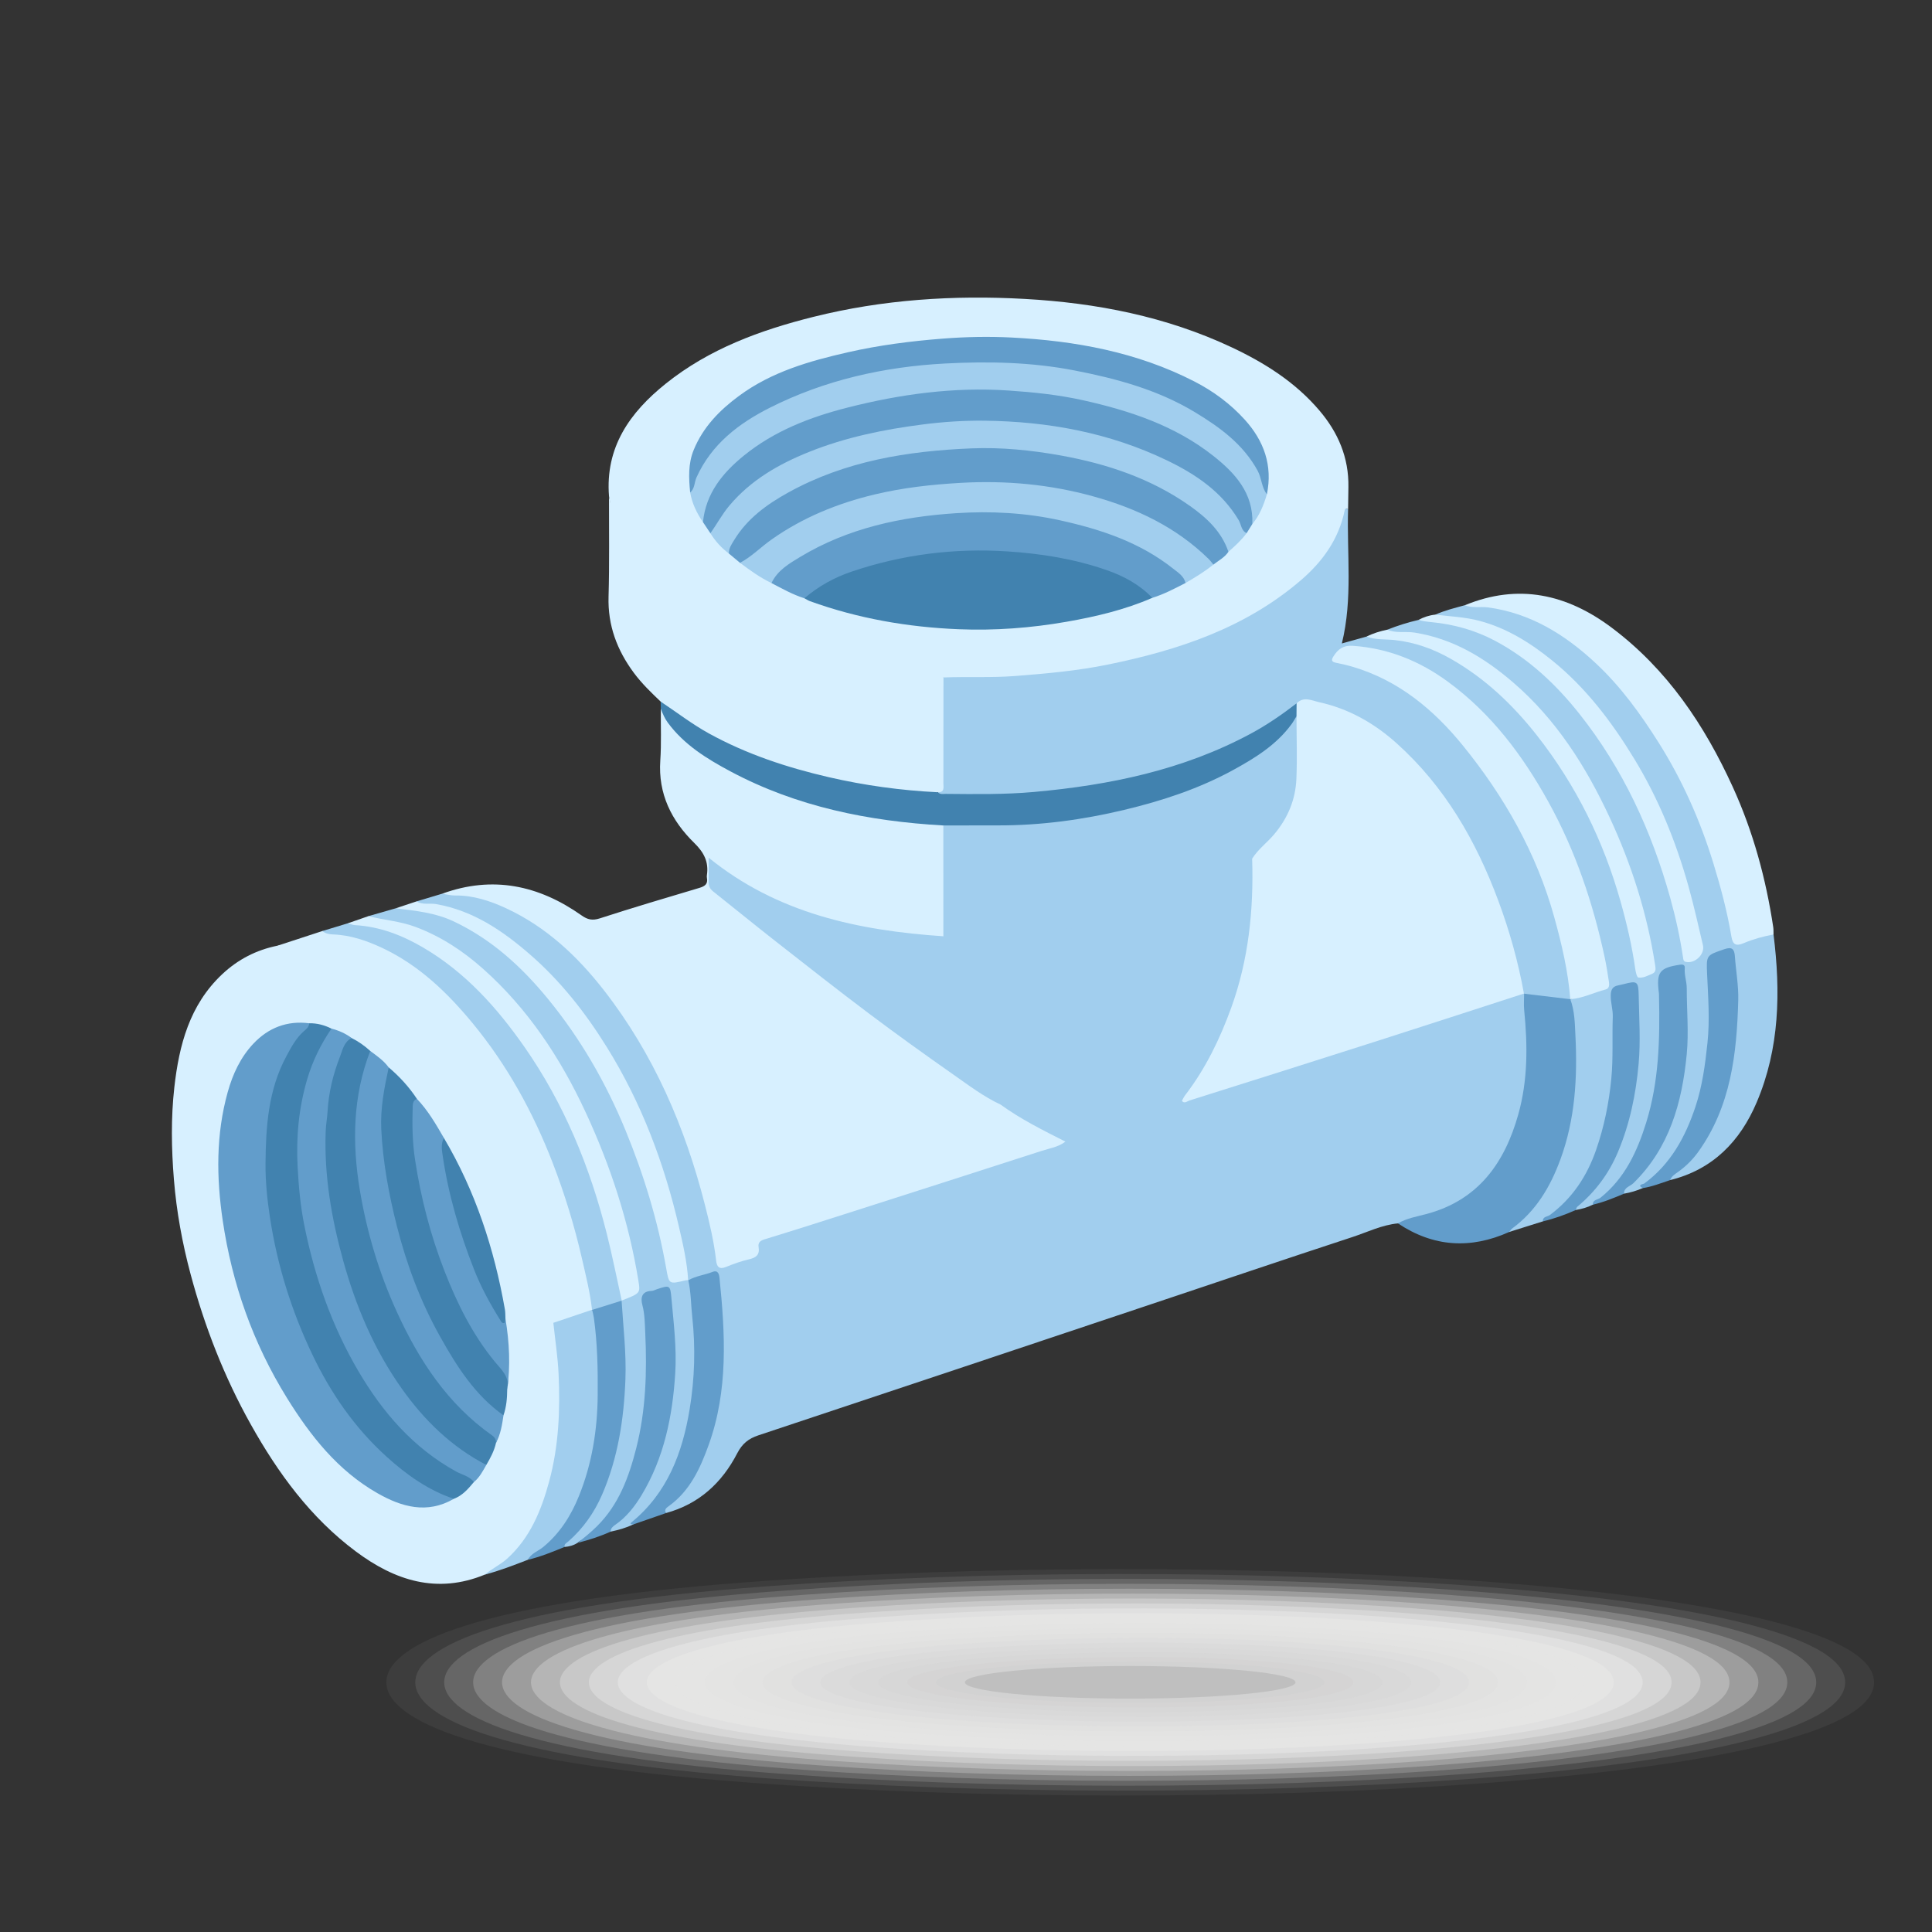 <?xml version="1.0" encoding="UTF-8"?>
<svg xmlns="http://www.w3.org/2000/svg" width="200" height="200" viewBox="0 0 200 200">
  <rect x="0" y="0" width="200" height="200" fill="#333333" stroke="none"/>
  <defs>
    <style>
      .cls-1 {
        fill: #dbdbdb;
        opacity: .762;
      }

      .cls-1, .cls-2, .cls-3, .cls-4, .cls-5, .cls-6, .cls-7, .cls-8, .cls-9, .cls-10, .cls-11, .cls-12, .cls-13, .cls-14, .cls-15, .cls-16, .cls-17, .cls-18, .cls-19, .cls-20, .cls-21, .cls-22, .cls-23, .cls-24, .cls-25, .cls-26 {
        stroke-width: 0px;
      }

      .cls-2 {
        fill: #e9e9e8;
        opacity: .476;
      }

      .cls-3 {
        fill: #d5d4d4;
        opacity: .905;
      }

      .cls-4 {
        fill: #f4f4f4;
        opacity: .238;
      }

      .cls-5 {
        fill: #efefef;
        opacity: .333;
      }

      .cls-6 {
        fill: #e4e4e4;
        opacity: .571;
      }

      .cls-7 {
        fill: #d9d9d9;
        opacity: .81;
      }

      .cls-27 {
        isolation: isolate;
      }

      .cls-8 {
        fill: #f8f8f8;
        opacity: .143;
      }

      .cls-9 {
        fill: #f6f6f6;
        opacity: .19;
      }

      .cls-10 {
        fill: #ddd;
        opacity: .714;
      }

      .cls-11 {
        fill: #4182af;
      }

      .cls-12 {
        fill: #e2e2e2;
        opacity: .619;
      }

      .cls-13 {
        fill: #a1ceee;
      }

      .cls-14 {
        fill: #e6e6e6;
        opacity: .524;
      }

      .cls-15 {
        fill: #bfbfbf;
      }

      .cls-16 {
        fill: #e0e0df;
        opacity: .667;
      }

      .cls-17 {
        fill: #ebebeb;
        opacity: .429;
      }

      .cls-18 {
        fill: #d2d2d2;
        opacity: .952;
      }

      .cls-19 {
        fill: #d7d7d6;
        opacity: .857;
      }

      .cls-20 {
        fill: #fbfbfa;
        opacity: .095;
      }

      .cls-21 {
        fill: #629dcb;
      }

      .cls-22 {
        fill: #d7f0ff;
      }

      .cls-23 {
        fill: #ededed;
        opacity: .381;
      }

      .cls-28 {
        mix-blend-mode: multiply;
      }

      .cls-24 {
        fill: #fff;
        opacity: 0;
      }

      .cls-25 {
        fill: #f2f2f1;
        opacity: .286;
      }

      .cls-26 {
        fill: #fdfdfd;
        opacity: .048;
      }
    </style>
  </defs>
  <g class="cls-27">
    <g id="_Слой_1" data-name="Слой 1">
      <g class="cls-28">
        <path class="cls-24" d="m197,174.152c0,11.084-73.149,14.495-121.689,10.796-28.802-2.195-38.311-6.718-38.311-10.796,0-4.078,9.509-8.601,38.311-10.796,48.539-3.699,121.689-.288,121.689,10.796Z"/>
        <path class="cls-26" d="m194.005,174.152c0,10.601-70.031,13.885-116.709,10.362-27.881-2.09-37.302-6.434-37.302-10.362,0-3.928,9.421-8.272,37.302-10.362,46.678-3.523,116.709-.238,116.709,10.362Z"/>
        <path class="cls-20" d="m191.011,174.152c0,10.117-66.912,13.275-111.729,9.928-26.959-1.986-36.292-6.15-36.292-9.928,0-3.778,9.333-7.943,36.292-9.928,44.817-3.347,111.729-.189,111.729,9.928Z"/>
        <path class="cls-8" d="m188.016,174.152c0,9.634-63.794,12.666-106.749,9.495-26.038-1.881-35.283-5.866-35.283-9.495,0-3.629,9.245-7.613,35.283-9.495,42.955-3.171,106.749-.139,106.749,9.495Z"/>
        <path class="cls-9" d="m185.021,174.152c0,9.15-60.675,12.056-101.769,9.061-25.116-1.777-34.273-5.582-34.273-9.061,0-3.479,9.157-7.284,34.273-9.061,41.094-2.994,101.769-.089,101.769,9.061Z"/>
        <path class="cls-4" d="m182.027,174.152c0,8.667-57.557,11.446-96.79,8.627-24.195-1.672-33.264-5.298-33.264-8.627,0-3.329,9.069-6.955,33.264-8.627,39.233-2.818,96.79-.04,96.79,8.627Z"/>
        <path class="cls-25" d="m179.032,174.152c0,8.184-54.438,10.836-91.81,8.194-23.273-1.568-32.254-5.014-32.254-8.194,0-3.179,8.981-6.626,32.254-8.194,37.371-2.642,91.81.01,91.81,8.194Z"/>
        <path class="cls-5" d="m176.037,174.152c0,7.7-51.32,10.226-86.83,7.76-22.352-1.463-31.245-4.73-31.245-7.76,0-3.029,8.893-6.297,31.245-7.76,35.51-2.466,86.83.06,86.83,7.76Z"/>
        <path class="cls-23" d="m173.043,174.152c0,7.217-48.196,9.538-81.85,7.326-21.427-1.408-30.236-4.446-30.236-7.326,0-2.88,8.805-5.967,30.236-7.326,33.649-2.29,81.85.11,81.85,7.326Z"/>
        <path class="cls-17" d="m170.048,174.152c0,6.733-45.077,8.922-76.87,6.892-20.505-1.309-29.226-4.163-29.226-6.892,0-2.73,8.717-5.638,29.226-6.892,31.787-2.114,76.87.159,76.87,6.892Z"/>
        <path class="cls-2" d="m167.053,174.152c0,6.25-41.959,8.306-71.89,6.459-19.584-1.209-28.217-3.879-28.217-6.459,0-2.58,8.629-5.309,28.217-6.459,29.926-1.938,71.89.209,71.89,6.459Z"/>
        <path class="cls-14" d="m164.059,174.152c0,5.766-38.84,7.692-66.911,6.025-18.662-1.108-27.207-3.595-27.207-6.025,0-2.43,8.541-4.98,27.207-6.025,28.065-1.761,66.911.259,66.911,6.025Z"/>
        <path class="cls-6" d="m161.064,174.152c0,5.283-35.722,7.079-61.931,5.591-17.741-1.007-26.198-3.311-26.198-5.591,0-2.28,8.453-4.651,26.198-5.591,26.203-1.585,61.931.308,61.931,5.591Z"/>
        <path class="cls-12" d="m158.069,174.152c0,4.8-32.604,6.467-56.951,5.158-16.819-.905-25.188-3.027-25.188-5.158,0-2.131,8.365-4.321,25.188-5.158,24.342-1.409,56.951.358,56.951,5.158Z"/>
        <path class="cls-16" d="m155.075,174.152c0,4.316-29.485,5.858-51.971,4.724-15.898-.802-24.179-2.743-24.179-4.724,0-1.981,8.277-3.992,24.179-4.724,22.48-1.233,51.971.408,51.971,4.724Z"/>
        <path class="cls-10" d="m152.08,174.152c0,3.833-26.367,5.25-46.991,4.29-14.977-.697-23.169-2.459-23.169-4.29,0-1.831,8.19-3.663,23.169-4.29,20.619-1.057,46.991.458,46.991,4.29Z"/>
        <path class="cls-1" d="m149.085,174.152c0,3.349-23.25,4.646-42.011,3.856-14.055-.591-22.16-2.175-22.16-3.856,0-1.681,8.102-3.334,22.16-3.856,18.758-.881,42.011.507,42.011,3.856Z"/>
        <path class="cls-7" d="m146.091,174.152c0,2.866-20.132,4.044-37.032,3.423-13.134-.483-21.15-1.891-21.15-3.423,0-1.531,8.014-3.005,21.15-3.423,16.896-.705,37.032.557,37.032,3.423Z"/>
        <path class="cls-19" d="m143.096,174.152c0,2.382-17.014,3.446-32.052,2.989-12.214-.371-20.141-1.607-20.141-2.989,0-1.382,7.926-2.676,20.141-2.989,15.035-.528,32.052.607,32.052,2.989Z"/>
        <path class="cls-3" d="m140.101,174.152c0,1.899-13.897,2.853-27.072,2.555-11.293-.256-19.131-1.324-19.131-2.555,0-1.232,7.838-2.346,19.131-2.555,13.174-.352,27.072.656,27.072,2.555Z"/>
        <path class="cls-18" d="m137.107,174.152c0,1.416-10.779,2.267-22.092,2.122-10.372-.133-18.122-1.04-18.122-2.122,0-1.082,7.75-2.017,18.122-2.122,11.312-.176,22.092.706,22.092,2.122Z"/>
        <ellipse class="cls-15" cx="117" cy="174.152" rx="17.112" ry="1.688"/>
      </g>
      <g>
        <path class="cls-13" d="m144.717,126.644c-1.668.159-3.166.906-4.726,1.418-6.953,2.282-13.884,4.629-20.824,6.95-13.547,4.53-27.091,9.067-40.647,13.568-1.036.344-1.687.867-2.201,1.862-1.583,3.064-3.966,5.261-7.377,6.189-.483-.402-.094-.697.168-.916,2.821-2.361,3.99-5.593,4.793-9.02,1.084-4.628.842-9.289.337-13.957-.068-.624-.329-.851-.949-.642-.603.202-1.208.404-1.837.514-.106.004-.198-.031-.275-.103-.313-.612-.295-1.294-.416-1.949-1.029-5.569-2.603-10.965-4.99-16.121-1.872-4.044-4.141-7.827-6.993-11.252-2.715-3.26-5.791-6.1-9.618-8.023-1.636-.822-3.368-1.346-5.215-1.446-.308-.017-.738.107-.824-.406.884-.265,1.768-.531,2.651-.796,3.263-.343,6.146.75,8.847,2.419,3.943,2.436,7.025,5.761,9.645,9.544,5.304,7.659,8.394,16.197,10.039,25.307.232,1.284.224,1.286,1.452.879.424-.14.839-.311,1.272-.417.733-.18,1.311-.438,1.302-1.36-.005-.521.442-.716.894-.861,4.672-1.503,9.352-2.982,14.018-4.506,5.665-1.85,11.362-3.601,17.022-5.464.444-.078.8.17,1.163.346,3.711,1.798,5.873.76,8.386-2.044.634-.707,1.152-1.516,1.872-2.15.192-.169.394-.321.653-.373,2.561-.543,4.993-1.514,7.478-2.302,8.95-2.837,17.902-5.666,26.824-8.592.33-.108.656-.257,1.021-.19.104.034.182.099.236.195.646,5.495.732,10.948-1.822,16.057-1.459,2.919-3.552,5.276-6.782,6.36-1.503.505-2.969,1.144-4.575,1.28Z"/>
        <path class="cls-13" d="m164.884,124.71c-.554.284-1.146.445-1.757.548-.246-.448.139-.648.379-.856,2.859-2.478,4.174-5.785,5.085-9.326.697-2.706.802-5.48.92-8.241.054-1.255-.131-2.537-.164-3.81-.01-.402.099-.967-.54-1.058-.692-.098-1.655.477-1.749,1.019-.055.315-.026.635.001.953.384,4.473.234,8.908-.98,13.262-.815,2.923-2.001,5.636-4.279,7.765-.635.593-1.376.997-2.081,1.469-1.16.365-2.321.73-3.481,1.095-.07-.341.155-.54.376-.718,2.925-2.35,4.423-5.546,5.335-9.071.969-3.744,1.112-7.547.78-11.389-.082-.946-.349-1.883-.222-2.846.865-.656,1.947-.738,2.93-1.073.682-.233.886-.553.767-1.262-1.547-9.22-4.871-17.681-10.791-24.997-2.797-3.456-6.113-6.313-10.32-7.983-1.586-.63-3.246-.916-4.934-1.059-.502-.043-1.036-.088-1.425.36-.165.19-.387.378-.348.653.047.329.369.309.604.361,2.792.615,5.279,1.878,7.528,3.608,2.539,1.953,4.773,4.217,6.629,6.833,2.478,3.492,4.681,7.149,6.326,11.111,1.659,3.996,2.653,8.178,3.273,12.452.057.393.037.768-.32,1.039-1.596.076-3.174.029-4.654-.684l-.016-.015c-.317-.312-.365-.728-.451-1.133-1.234-5.768-3.148-11.291-6.194-16.36-2.412-4.014-5.317-7.625-9.317-10.205-1.866-1.204-3.887-2.025-6.098-2.367-.545-.084-1.005-.025-1.436.307-4.16,3.312-8.927,5.39-13.996,6.827-4.861,1.378-9.817,2.132-14.871,2.391-2.422.124-4.838.107-7.256.127-.391.003-1.025.217-1.046-.568.286-.492.271-1.036.272-1.577.001-2.861-.002-5.721.002-8.582.001-.475-.041-.956.123-1.416.237-.458.682-.412,1.087-.421,2.322-.051,4.642-.012,6.967-.173,6.199-.431,12.262-1.464,18.099-3.659,3.931-1.478,7.634-3.343,10.836-6.126,2.128-1.848,3.642-4.065,4.45-6.763.173-.579.168-.581.626-.443-.139,4.613.498,9.262-.644,13.902.878-.245,1.72-.479,2.562-.713,4.395-.291,8.163,1.294,11.593,3.884,4.192,3.165,7.358,7.205,9.981,11.709,3.348,5.747,5.377,11.954,6.464,18.492.07.421.043.969.75.83.649-.128.872-.479.77-1.165-.494-3.325-1.351-6.559-2.493-9.711-2.021-5.578-4.634-10.843-8.464-15.433-2.901-3.477-6.289-6.312-10.57-7.949-1.558-.596-3.172-.939-4.849-.977-.368-.008-.854.169-1.027-.396,1.044-.417,2.114-.749,3.208-1.006,2.911-.129,5.61.635,8.137,2.018,5.012,2.743,8.601,6.917,11.611,11.661,3.594,5.665,5.911,11.844,7.388,18.36.169.746.245,1.511.427,2.255.076.314.025.804.563.695.485-.098,1.047-.179,1.096-.863.011-.16-.014-.318-.046-.475-1.494-7.509-3.934-14.655-8.248-21.052-2.582-3.829-5.56-7.292-9.481-9.855-2.763-1.806-5.74-2.874-9.052-2.967-.254-.007-.61.137-.642-.327.979-.438,2.017-.692,3.046-.972,4.717-.342,8.59,1.616,12.145,4.449,3.521,2.806,6.122,6.379,8.459,10.165,3.629,5.881,5.817,12.31,7.167,19.052.261,1.305.251,1.26,1.551.894.857-.241,1.673-.816,2.641-.475.742,5.925.634,11.784-1.743,17.374-1.716,4.037-4.541,6.961-8.96,8.05-.109-.421.158-.666.443-.872,2.667-1.936,4.011-4.738,4.962-7.75.769-2.435,1.081-4.958,1.268-7.516.163-2.244-.069-4.444-.238-6.659-.069-.905-.213-.983-1.085-.725q-1.448.428-1.296,1.896c.464,4.443.297,8.854-.914,13.168-1.017,3.625-2.669,6.892-5.89,9.12-.049.034-.069.101-.084.166-.624.27-1.27.465-1.94.577-.276-.422.052-.654.304-.876,3.63-3.202,5.121-7.424,5.736-12.054.425-3.198.334-6.4.038-9.606-.074-.804-.385-.861-1.05-.638-1.332.447-1.354.577-1.258,1.994.399,5.84.089,11.599-2.414,17.022-1.01,2.187-2.344,4.152-4.59,5.297Z"/>
        <path class="cls-22" d="m110.291,118.178c-.725.564-1.626.691-2.462.961-6.53,2.111-13.066,4.204-19.602,6.296-3.027.968-6.054,1.936-9.093,2.864-.466.142-.675.364-.604.797.135.825-.28,1.106-1.013,1.274-.802.184-1.588.468-2.352.782-.731.3-.962-.036-1.034-.67-.221-1.957-.677-3.869-1.162-5.771-2.057-8.061-5.302-15.578-10.438-22.18-2.756-3.542-5.992-6.581-10.125-8.5-1.676-.778-3.424-1.355-5.318-1.33-.437.006-.876-.121-1.314-.186,5.223-1.899,10.002-.879,14.431,2.249.629.445,1.125.551,1.888.305,3.417-1.106,6.86-2.13,10.303-3.153.57-.169.907-.4.784-1.04-.018-.092-.015-.192-.001-.286.2-1.361-.297-2.338-1.307-3.325-2.357-2.306-3.755-5.084-3.519-8.534.121-1.776.042-3.566.054-5.349.188-.007.291.115.359.262,1.005,2.161,2.875,3.466,4.776,4.69,4.284,2.76,9.014,4.427,13.966,5.529,3.086.687,6.22,1.008,9.357,1.322.374.037.785.013.982.45.14.399.12.813.12,1.224.004,2.881.003,5.762 0,8.643-0.0.379.012.761-.083,1.131-.294.735-.945.557-1.479.506-3.747-.356-7.454-.943-11.083-1.978-4.244-1.211-8.184-3.012-11.708-5.906-.031.583.007,1.083-.019,1.579-.033.623.202,1.07.688,1.481,3.215,2.714,6.574,5.246,9.877,7.85,5.682,4.48,11.493,8.786,17.516,12.8.637.425,1.298.809,1.952,1.205,1.909,1.215,3.86,2.354,5.889,3.359.306.152.663.262.777.652Z"/>
        <path class="cls-22" d="m139.553,52.711c-.149-.054-.298-.131-.35.121-.618,2.987-2.28,5.301-4.563,7.257-5.762,4.936-12.671,7.219-19.933,8.704-3.169.648-6.377.935-9.601,1.186-2.485.194-4.961.054-7.438.152-1.796.2-3.557-.171-5.319-.386-4.635-.567-9.151-1.638-13.53-3.29-4.281-1.615-8.242-3.773-11.53-6.98-1.879-1.833-3.417-3.954-4.06-6.594-.122-.502-.033-1.016-.184-1.506-.404-5.079,2.155-8.68,5.879-11.663,4.496-3.601,9.766-5.531,15.273-6.908,7.194-1.8,14.521-2.27,21.887-1.859,7.411.414,14.636,1.818,21.413,5.008,3.425,1.612,6.589,3.606,9.08,6.533,1.949,2.29,3.06,4.888,3.01,7.933-.013.764-.022,1.528-.033,2.292Z"/>
        <path class="cls-22" d="m50.207,162.997c-4.968,2.046-9.328.629-13.377-2.395-4.684-3.498-8.047-8.103-10.869-13.147-2.749-4.912-4.775-10.119-6.229-15.546-.863-3.222-1.462-6.494-1.731-9.83-.257-3.183-.31-6.362.047-9.528.492-4.366,1.576-8.515,4.937-11.685,1.638-1.545,3.561-2.536,5.769-2.975,4.504-.352,8.083,1.764,11.363,4.445,5.136,4.2,8.67,9.641,11.579,15.525,2.678,5.416,4.387,11.144,5.49,17.068.129.69.181,1.391.334,2.078.432,3.155.742,6.322.584,9.508-.196,3.969-.87,7.841-2.715,11.423-1.163,2.259-2.723,4.123-5.182,5.061Z"/>
        <path class="cls-22" d="m63.044,51.375c.55,2.886,1.948,5.356,3.944,7.445,1.757,1.839,3.801,3.358,6.021,4.631,5.167,2.964,10.79,4.611,16.597,5.656,2.423.436,4.883.745,7.356.83.25.009.518-.047.705.194-.001,3.648-.001,7.296-.008,10.944-.001.416.158.954-.571.939-.314.301-.713.256-1.084.224-6.531-.552-12.916-1.749-19.004-4.279-2.658-1.105-5.151-2.492-7.462-4.207-.433-.321-.886-.627-1.148-1.125-.987-.938-1.963-1.88-2.78-2.983-1.734-2.344-2.699-4.899-2.613-7.873.1-3.463.038-6.931.046-10.396Z"/>
        <path class="cls-13" d="m38.141,94.838c.94-.27,1.88-.54,2.82-.81,2.02-.255,3.922.191,5.758.99,3.703,1.612,6.701,4.169,9.3,7.187,7.228,8.393,11.138,18.316,13.222,29.058.237,1.223.213,1.229,1.461,1.123.197-.017.381-.001.537.135l.014.013c.432.197.402.602.449.978.333,2.687.474,5.385.378,8.09-.09,2.55-.462,5.063-1.147,7.527-.953,3.426-2.657,6.38-5.404,8.687-.739.36-1.525.57-2.324.741-.245-.424.071-.665.328-.881,3.015-2.533,4.375-5.982,5.27-9.655,1.095-4.493,1.016-9.039.406-13.591-.119-.884-.27-.969-1.12-.725-1.389.4-1.388.446-1.243,1.85.555,5.373.394,10.702-1.126,15.927-.825,2.838-2.211,5.347-4.377,7.41-.47.447-1.139.385-1.568.831-.408.263-.862.376-1.339.42-.261-.375.027-.599.252-.804,3.186-2.905,4.428-6.745,5.179-10.809.775-4.191.789-8.404.266-12.626-.043-.349-.057-.697.018-1.044.024-.1.066-.194.121-.281.253-.319.627-.432.992-.534.616-.172.759-.535.662-1.15-.398-2.522-.993-5.003-1.707-7.446-1.596-5.459-3.716-10.706-6.686-15.58-2.488-4.084-5.478-7.734-9.274-10.684-2.723-2.115-5.757-3.492-9.204-3.905-.333-.04-.799.093-.913-.442Z"/>
        <path class="cls-11" d="m68.391,72.628c1.664,1.103,3.238,2.33,5,3.3,3.909,2.151,8.087,3.527,12.404,4.525,3.715.859,7.482,1.375,11.293,1.561.231.246.533.167.811.169,3.052.027,6.108.074,9.149-.2,7.819-.705,15.417-2.264,22.419-6.029,1.682-.905,3.246-1.983,4.756-3.145.352.385.259.836.191,1.283-.478,1.389-1.518,2.329-2.616,3.208-3.488,2.794-7.519,4.504-11.738,5.824-3.719,1.163-7.53,1.91-11.397,2.338-3.391.375-6.802.249-10.206.239-.292-.001-.571-.053-.803-.249-7.711-.44-15.163-1.928-22.043-5.602-2.438-1.302-4.798-2.755-6.486-5.05-.322-.438-.521-.926-.718-1.42-.005-.251-.01-.501-.015-.752Z"/>
        <path class="cls-22" d="m57.279,136.938c-.487-2.966-1.101-5.906-1.922-8.798-1.375-4.838-3.302-9.444-5.818-13.806-2.265-3.926-4.897-7.571-8.225-10.664-2.607-2.423-5.525-4.372-9.034-5.266-.826-.21-1.667-.363-2.534-.336-.332.01-.708.135-.991-.178,1.536-.503,3.073-1.005,4.609-1.508,4.862.139,8.759,2.4,12.192,5.617,6.899,6.464,10.939,14.603,13.664,23.501.896,2.927,1.562,5.908,2.144,8.91.078.4.233.808-.023,1.205-1.271.695-2.594,1.235-4.063,1.322Z"/>
        <path class="cls-22" d="m183.594,96.74c-1.064.189-2.107.482-3.096.899-.802.338-1.125.137-1.262-.682-.436-2.597-1.111-5.132-1.887-7.649-1.356-4.397-3.202-8.559-5.659-12.45-1.869-2.96-3.911-5.785-6.482-8.185-3.168-2.958-6.729-5.181-11.121-5.789-.814-.113-1.659.089-2.456-.227,5.548-2.293,10.588-1.154,15.231,2.335,5.724,4.301,9.581,10.049,12.514,16.476,2.112,4.627,3.432,9.491,4.189,14.513.038.25.02.507.029.761Z"/>
        <path class="cls-21" d="m162.554,103.434c.46,1.204.469,2.498.532,3.738.222,4.36-.023,8.687-1.553,12.85-1.038,2.825-2.516,5.33-4.99,7.148-.124.091-.204.24-.305.362-4.002,1.797-7.847,1.567-11.522-.887.911-.542,1.958-.705,2.953-.971,5.368-1.436,8.095-5.289,9.506-10.319.991-3.532.973-7.144.609-10.767-.057-.568-.01-1.146-.01-1.72,1.593.189,3.187.378,4.78.568l-0-0Z"/>
        <path class="cls-13" d="m61.287,135.588c-.2-1.796-.641-3.546-1.043-5.3-.773-3.372-1.782-6.68-3.031-9.908-2.03-5.246-4.714-10.129-8.302-14.475-2.606-3.156-5.529-5.972-9.293-7.751-1.642-.776-3.347-1.365-5.193-1.424-.382-.012-.75-.105-1.062-.348.884-.268,1.768-.536,2.652-.805,3.383-.159,6.264,1.222,9.011,2.974,2.995,1.91,5.426,4.445,7.614,7.196,4.362,5.485,7.362,11.682,9.41,18.369.908,2.964,1.638,5.965,2.235,9.003.098.499.235.998.073,1.511l-.012.015c-.867.656-1.875.906-2.932,1.011-.043-.022-.085-.045-.128-.068Z"/>
        <path class="cls-22" d="m64.359,134.631c-.513-2.314-.971-4.643-1.551-6.941-1.747-6.925-4.425-13.455-8.534-19.334-2.841-4.064-6.113-7.71-10.458-10.26-2.195-1.288-4.507-2.181-7.074-2.327-.245-.014-.485-.126-.727-.192.708-.247,1.417-.493,2.126-.74,1.611.418,3.285.521,4.867,1.114,2.63.985,4.922,2.49,6.998,4.34,4.654,4.146,8.013,9.236,10.616,14.843,2.588,5.574,4.482,11.378,5.467,17.46.207,1.281.201,1.282-1.73,2.037Z"/>
        <path class="cls-22" d="m71.239,132.521c-.095.007-.194 0-.286.023-1.706.413-1.696.412-1.986-1.241-.866-4.925-2.314-9.673-4.217-14.299-2.023-4.917-4.648-9.47-8.007-13.576-2.717-3.32-5.835-6.185-9.788-8.049-1.919-.905-3.951-1.099-5.993-1.351.72-.239,1.441-.478,2.161-.718.633.391,1.357.163,2.037.283,3.814.675,6.845,2.733,9.69,5.201,3.2,2.776,5.768,6.059,7.99,9.638,3.573,5.756,5.922,12.003,7.447,18.576.422,1.817.84,3.639.952,5.512Z"/>
        <path class="cls-13" d="m57.279,136.938c1.336-.45,2.672-.9,4.009-1.35-0-0.0.014.011.014.011.675.687.511,1.605.619,2.428.329,2.499.301,5.022.192,7.529-.165,3.778-.847,7.463-2.617,10.866-.846,1.626-1.947,3.046-3.399,4.197-.456.362-1.054.432-1.458.851-1.459.56-2.914,1.134-4.431,1.526.706-.614,1.57-.995,2.274-1.629,2.399-2.162,3.551-5.007,4.366-8.004.99-3.644,1.153-7.39.976-11.143-.084-1.766-.356-3.523-.543-5.284Z"/>
        <path class="cls-22" d="m148.585,63.627c1.542.189,3.094.245,4.614.654,2.829.762,5.239,2.28,7.471,4.083,3.501,2.829,6.182,6.368,8.508,10.19,2.512,4.127,4.316,8.561,5.614,13.201.563,2.013,1.017,4.056,1.496,6.092.221.942-.828,1.938-1.774,1.727-.242-.054-.254-.236-.283-.431-.312-2.101-.766-4.171-1.337-6.218-1.933-6.933-4.907-13.368-9.39-19.022-2.42-3.052-5.246-5.715-8.737-7.569-2.075-1.101-4.297-1.717-6.626-1.935-.447-.042-.88-.104-1.309-.221.549-.296,1.13-.489,1.752-.551Z"/>
        <path class="cls-22" d="m143.625,65.184c.898.401,1.866.154,2.804.301,3.985.626,7.254,2.616,10.223,5.172,4.466,3.846,7.543,8.716,9.996,14.002,2.254,4.857,3.869,9.924,4.688,15.228.051.331.138.734-.294.914-.465.193-.94.47-1.439.392-.147-.023-.27-.534-.313-.835-.337-2.389-.881-4.732-1.535-7.05-1.772-6.278-4.602-12.023-8.643-17.166-2.499-3.181-5.377-5.92-8.909-7.93-1.809-1.03-3.717-1.721-5.817-1.952-.968-.106-1.976.002-2.914-.362.682-.347,1.407-.564,2.154-.715Z"/>
        <path class="cls-21" d="m65.529,157.816c-.078-.062-.438.004-.144-.236,3.699-3.025,5.259-7.173,6.005-11.688.524-3.17.621-6.374.27-9.59-.137-1.255-.128-2.526-.406-3.767.779-.456,1.686-.543,2.512-.869.561-.221.677.241.715.61.595,5.828.918,11.65-1.118,17.299-.876,2.429-1.941,4.774-4.152,6.353-.222.158-.485.354-.267.704-1.138.395-2.276.79-3.413,1.185Z"/>
        <path class="cls-21" d="m59.775,159.722c.708-.541,1.392-1.097,2.032-1.733,2.26-2.246,3.293-5.081,4.054-8.063.999-3.917,1.122-7.916.936-11.918-.044-.959-.045-1.957-.302-2.924-.197-.738-.066-1.421.957-1.448.183-.005.362-.113.544-.173,1.354-.445,1.387-.448,1.515.982.228,2.56.55,5.12.39,7.697-.275,4.445-1.145,8.743-3.473,12.616-.717,1.193-1.584,2.306-2.767,3.111-.243.166-.446.364-.456.688-1.104.503-2.256.867-3.43,1.165Z"/>
        <path class="cls-21" d="m170.057,122.993c-.658-.343.097-.431.14-.463,2.745-2.011,4.282-4.847,5.318-7.968.709-2.134,1.007-4.365,1.243-6.616.251-2.394.066-4.756-.04-7.132-.087-1.951-.075-1.918,1.795-2.557.801-.274,1.03.005,1.082.743.107,1.516.389,3.034.348,4.544-.15,5.534-.762,10.969-4.121,15.669-.578.809-1.272,1.501-2.078,2.082-.333.24-.702.449-.853.869-.936.307-1.853.679-2.835.828Z"/>
        <path class="cls-21" d="m54.638,161.471c.342-.673,1.08-.896,1.613-1.339,1.72-1.426,2.855-3.231,3.671-5.241,1.362-3.353,1.922-6.871,1.952-10.486.022-2.667-.027-5.327-.395-7.973-.039-.281-.118-.556-.179-.833,1.016-.318,2.031-.636,3.047-.953.169,2.718.5,5.426.396,8.159-.157,4.109-.772,8.129-2.417,11.925-.801,1.848-1.951,3.486-3.48,4.829-.186.163-.454.262-.409.584-1.243.51-2.487,1.014-3.798,1.329Z"/>
        <path class="cls-21" d="m164.884,124.71c-.016-.538.531-.507.798-.721,2.522-2.025,3.798-4.78,4.728-7.767,1.334-4.283,1.429-8.687,1.33-13.113-.002-.096.002-.192-.01-.287-.283-2.188.056-2.638,2.176-2.956.33-.05.53.027.501.356-.064.711.205,1.382.205,2.081-.003,2.281.218,4.563-.003,6.842-.485,5.004-1.781,9.674-5.524,13.34-.34.332-.983.43-.968,1.085-1.055.444-2.111.884-3.233,1.139Z"/>
        <path class="cls-21" d="m159.72,126.437c-.043-.514.475-.475.719-.656,2.327-1.732,3.845-4.029,4.784-6.729.834-2.4,1.338-4.863,1.581-7.408.204-2.133.075-4.255.15-6.381.027-.762-.237-1.495-.21-2.27.02-.59.232-.887.783-.991.187-.035.372-.078.556-.126,1.427-.374,1.526-.29,1.555,1.239.045,2.341.202,4.685-.009,7.022-.283,3.134-.905,6.187-2.137,9.112-.948,2.251-2.346,4.123-4.212,5.673-.085.07-.103.221-.152.335-1.101.493-2.232.902-3.408,1.178Z"/>
        <path class="cls-22" d="m134.213,74.144c.004-.445.007-.89.011-1.335.739-.756,1.605-.278,2.342-.116,3.042.669,5.682,2.162,7.994,4.235,4.997,4.478,8.232,10.096,10.545,16.314,1.164,3.128,2.059,6.327,2.653,9.61-5.043,1.631-10.081,3.277-15.129,4.891-6.497,2.078-13.001,4.134-19.507,6.183-.232.073-.506.367-.775.034-.14-.436.147-.727.363-1.033,3.66-5.165,5.696-10.935,6.432-17.195.268-2.285.194-4.582.263-6.874.39-1.023,1.342-1.581,2.025-2.35,1.813-2.043,2.553-4.385,2.545-7.07-.005-1.764-.24-3.548.238-5.293Z"/>
        <path class="cls-22" d="m162.555,103.434c-.222-2.889-.887-5.692-1.655-8.472-1.832-6.632-5.173-12.501-9.468-17.79-3.012-3.708-6.654-6.74-11.385-8.14-.576-.171-1.165-.308-1.755-.424-.481-.095-.479-.306-.253-.663.47-.744,1.021-1.162,2.011-1.092,3.663.259,6.899,1.563,9.839,3.719,4.502,3.301,7.746,7.633,10.418,12.468,2.792,5.054,4.603,10.451,5.811,16.07.179.834.306,1.681.438,2.525.051.323.043.696-.345.796-1.224.315-2.37.919-3.656,1.004,0-0.0 0.0 0.0 0.0 0Z"/>
        <path class="cls-13" d="m129.621,88.893c-1.262.657-2.295,1.648-3.528,2.362-3.741,2.168-7.758,3.594-11.958,4.498-2.713.584-5.453,1.071-8.241,1.175-.794.374-1.665.413-2.507.461-1.521.088-3.05.041-4.575.018-.437-.007-.912.014-1.154-.485-.001-3.824-.003-7.648-.005-11.471,1.881-.003,3.763-.012,5.645-.007,4.429.011,8.781-.579,13.084-1.607,3.911-.934,7.708-2.18,11.245-4.111,2.29-1.251,4.514-2.619,6.091-4.789.183-.251.33-.528.494-.793.003,2.159.08,4.32-.01,6.475-.091,2.173-.893,4.09-2.328,5.78-.728.857-1.654,1.529-2.254,2.494Z"/>
        <path class="cls-13" d="m129.621,88.893c-.405-.266-.658.06-.916.261-3.757,2.934-8.089,4.628-12.631,5.866-3.323.905-6.736,1.301-10.139,1.756-.121.07-.248.12-.373.178-2.261.208-4.53.157-6.797.166-.383.001-.765.019-1.108-.197-8.774-.597-17.168-2.345-24.297-8.136,0,.925.015,1.721-.006,2.516-.011.422.137.714.469.977,2.16,1.712,4.294,3.458,6.463,5.158,3.218,2.521,6.432,5.05,9.7,7.507,2.864,2.153,5.777,4.242,8.712,6.298,1.58,1.107,3.125,2.284,4.889,3.107h0l-0.0 0c2.094,1.522,4.406,2.664,6.703,3.83.147.051.303.085.44.156,1.721.894,3.489,1.583,5.465.986,1.608-.486,2.786-1.604,3.843-2.846.738-.869,1.371-1.83,2.309-2.515.11-.193.199-.403.333-.577,2.11-2.746,3.601-5.822,4.774-9.058,1.807-4.989,2.333-10.163,2.167-15.432Z"/>
        <path class="cls-11" d="m119.287,61.888c-2.841,1.236-5.836,1.943-8.869,2.475-3.7.648-7.437.928-11.194.774-5.261-.216-10.4-1.107-15.366-2.9-.205-.074-.391-.201-.586-.303-.046-.49.378-.625.665-.841,2.563-1.927,5.569-2.768,8.629-3.443,3.309-.729,6.678-1.075,10.053-.967,4.469.143,8.884.744,13.068,2.484,1.13.47,2.137,1.131,3.094,1.878.268.209.592.409.505.842Z"/>
        <path class="cls-21" d="m129.642,54.243c-.197.316-.393.633-.59.949-.418.078-.561-.242-.698-.518-1.263-2.557-3.312-4.338-5.729-5.723-4.774-2.735-9.963-4.154-15.396-4.82-1.807-.222-3.634-.31-5.425-.294-3.847.034-7.694.364-11.462,1.258-2.171.515-4.326,1.075-6.407,1.903-4.028,1.602-7.552,3.827-9.775,7.712-.134.234-.242.544-.617.496-.257-.385-.514-.77-.771-1.155-.369-1.116.143-2.071.623-2.991,1.212-2.326,3.069-4.06,5.279-5.416,3.947-2.422,8.309-3.704,12.813-4.582,3.546-.691,7.136-1.099,10.735-1.023,6.956.146,13.689,1.42,19.949,4.636,1.998,1.027,3.842,2.268,5.368,3.945.891.979,1.585,2.074,2.07,3.304.303.769.381,1.542.035,2.321Z"/>
        <path class="cls-13" d="m129.642,54.243c.129-3.205-1.805-5.288-4.06-7.067-3.956-3.12-8.632-4.667-13.479-5.745-2.54-.565-5.116-.831-7.719-1.006-5.67-.381-11.201.381-16.662,1.771-3.874.986-7.585,2.421-10.731,4.98-2.192,1.783-3.924,3.902-4.22,6.874-.644-.937-1.128-1.942-1.327-3.071.547-2.855,2.293-4.888,4.482-6.65,2.969-2.39,6.428-3.722,10.008-4.852,6.359-2.007,12.9-2.495,19.485-2.097,5.688.344,11.276,1.43,16.439,4.008,3.302,1.648,6.396,3.598,8.365,6.904.537.902.743,1.874.926,2.871-.332,1.11-.747,2.18-1.508,3.079Z"/>
        <path class="cls-21" d="m76.608,58.263l-1.152-.96c-.342-.549.014-.979.264-1.407,1.367-2.341,3.477-3.863,5.781-5.145,4.444-2.474,9.277-3.666,14.287-4.235,2.213-.252,4.435-.452,6.664-.376,7.002.239,13.719,1.587,19.799,5.28,1.701,1.033,3.206,2.314,4.336,3.974.344.506.823,1.01.579,1.731-.395.584-1.018.901-1.554,1.322-.283-.082-.513-.244-.723-.447-3.37-3.254-7.471-5.157-11.916-6.403-2.895-.811-5.851-1.173-8.859-1.344-5.24-.298-10.351.29-15.393,1.698-4.093,1.143-7.705,3.162-10.974,5.841-.324.266-.598.707-1.139.472Z"/>
        <path class="cls-21" d="m131.15,51.164c-.567-.712-.53-1.651-.961-2.439-1.497-2.738-3.892-4.482-6.461-6.037-3.86-2.336-8.131-3.493-12.519-4.344-4.435-.859-8.92-.952-13.387-.713-6.319.337-12.452,1.713-18.137,4.581-3.209,1.619-6.035,3.771-7.586,7.216-.231.513-.168,1.152-.655,1.552-.143-1.488-.222-2.961.366-4.397.975-2.383,2.689-4.128,4.718-5.621,3.361-2.474,7.27-3.59,11.25-4.495,3.217-.732,6.481-1.152,9.777-1.41,2.39-.187,4.779-.238,7.155-.117,6.58.335,12.987,1.499,18.926,4.546,1.969,1.011,3.734,2.315,5.22,3.956,1.99,2.197,2.901,4.741,2.294,7.722Z"/>
        <path class="cls-13" d="m127.166,57.124c-.707-2.098-2.253-3.527-3.974-4.743-4.014-2.836-8.564-4.361-13.361-5.226-3.067-.553-6.165-.866-9.274-.739-6.614.27-13.068,1.309-18.964,4.573-2.214,1.226-4.241,2.695-5.591,4.916-.263.432-.571.851-.546,1.397-.769-.58-1.409-1.277-1.915-2.098.675-.954,1.219-1.984,1.987-2.891,2.224-2.629,5.086-4.266,8.209-5.523,3.79-1.524,7.766-2.335,11.794-2.851,2.102-.269,4.239-.413,6.358-.389,6.572.074,12.942,1.235,18.903,4.103,2.971,1.429,5.681,3.246,7.435,6.191.268.45.254,1.084.823,1.348-.538.732-1.212,1.332-1.885,1.932Z"/>
        <path class="cls-21" d="m119.287,61.888c-1.328-1.38-2.96-2.259-4.749-2.879-3.315-1.149-6.727-1.698-10.231-1.927-5.516-.361-10.866.316-16.092,2.072-1.821.612-3.48,1.523-4.943,2.78-1.205-.375-2.295-.998-3.407-1.573-.285-.558.186-.825.474-1.117,1.388-1.407,3.085-2.366,4.868-3.159,3.91-1.739,8.013-2.712,12.278-3.086,5.167-.452,10.251-.113,15.24,1.341,3.237.944,6.321,2.227,8.952,4.398.493.407,1.26.716,1.048,1.614-1.12.572-2.23,1.164-3.439,1.536Z"/>
        <path class="cls-13" d="m122.726,60.352c-.166-.714-.765-1.076-1.273-1.479-3.442-2.735-7.489-4.074-11.705-5.007-3.559-.787-7.182-.977-10.791-.74-5.675.374-11.177,1.539-16.131,4.532-1.152.696-2.348,1.393-2.961,2.702-1.173-.564-2.223-1.318-3.258-2.097,1.209-.64,2.156-1.633,3.265-2.414,3.246-2.286,6.836-3.746,10.666-4.662,2.932-.702,5.905-1.029,8.924-1.202,4.67-.268,9.242.16,13.727,1.403,4.461,1.237,8.572,3.183,11.931,6.478.18.177.329.386.492.579-.902.726-1.889,1.324-2.887,1.906Z"/>
        <path class="cls-21" d="m46.98,155.158c-2.78,1.607-5.419.841-7.934-.598-4.093-2.342-6.921-5.939-9.353-9.865-3.492-5.639-5.666-11.781-6.635-18.331-.659-4.46-.711-8.921.518-13.322.522-1.867,1.327-3.597,2.657-5.006,1.549-1.641,3.486-2.4,5.775-2.107.253.412-.064.664-.289.908-2.185,2.374-3.225,5.277-3.624,8.384-.964,7.505.311,14.722,3.073,21.714,1.545,3.91,3.516,7.584,6.254,10.792,2.461,2.882,5.227,5.41,8.804,6.885.291.12.604.226.753.547Z"/>
        <path class="cls-11" d="m46.98,155.158c-2.671-.901-4.898-2.495-6.968-4.367-3.302-2.987-5.773-6.579-7.675-10.561-2.158-4.517-3.637-9.25-4.395-14.222-.283-1.859-.472-3.738-.456-5.576.032-3.799.287-7.626,2.159-11.091.496-.918.982-1.857,1.788-2.572.255-.226.563-.439.575-.842.817-.016,1.58.19,2.305.554.13.4-.162.658-.333.949-1.777,3.029-2.718,6.288-2.882,9.805-.431,9.252,2.139,17.706,6.833,25.561,2.549,4.266,5.984,7.684,10.509,9.9.3.147.694.239.621.719-.589.706-1.183,1.406-2.082,1.74Z"/>
        <path class="cls-11" d="m51.343,149.38c-.186.822-.576,1.553-1,2.27-1.327-.164-2.32-1.007-3.299-1.772-4.246-3.312-7.159-7.637-9.328-12.514-2.036-4.579-3.318-9.37-3.965-14.322-.544-4.167-.466-8.324.731-12.404.28-.954.646-1.868,1.145-2.725.16-.275.292-.694.777-.456.704.355,1.343.802,1.922,1.336.159.43-.043.815-.162,1.205-.923,3.019-1.293,6.11-1.091,9.254.272,4.223,1.197,8.321,2.582,12.311,1.557,4.486,3.634,8.706,6.667,12.397,1.277,1.554,2.713,2.956,4.36,4.131.425.303.968.59.662,1.289Z"/>
        <path class="cls-21" d="m36.403,107.457c-.803.398-.946,1.258-1.217,1.952-.705,1.803-1.163,3.682-1.275,5.634-.04.694-.171,1.378-.197,2.08-.167,4.552.599,8.987,1.801,13.337,1.309,4.739,3.206,9.242,6.074,13.285,2.331,3.286,5.147,6.033,8.754,7.905-.364.635-.697,1.293-1.281,1.768-.468-.611-1.233-.748-1.853-1.091-4.428-2.445-7.59-6.1-10.108-10.384-2.764-4.703-4.534-9.789-5.602-15.113-.397-1.98-.583-3.998-.689-6.035-.162-3.109.117-6.12.997-9.094.556-1.878,1.405-3.606,2.507-5.218.758.193,1.461.503,2.089.974Z"/>
        <path class="cls-11" d="m40.24,110.497c1.124.951,2.109,2.028,2.921,3.258-.398,2.099-.213,4.205.097,6.278.815,5.455,2.36,10.7,4.872,15.631,1.087,2.135,2.344,4.171,3.966,5.95.628.689.523,1.447.41,2.238-.006.906-.086,1.801-.385,2.664-.725.024-1.131-.521-1.578-.939-2.237-2.093-3.873-4.633-5.326-7.301-3.119-5.728-4.856-11.891-5.748-18.317-.384-2.766-.397-5.523.26-8.256.102-.426.135-.892.511-1.206Z"/>
        <path class="cls-21" d="m40.24,110.497c-.457,2.11-.875,4.223-.771,6.401.163,3.4.781,6.729,1.614,10.018,1.011,3.994,2.452,7.831,4.467,11.432,1.728,3.087,3.607,6.069,6.571,8.169-.143.986-.3,1.968-.778,2.864.016-.342-.101-.575-.407-.79-4.612-3.257-7.569-7.775-9.874-12.828-1.832-4.017-3.081-8.204-3.806-12.532-.816-4.877-.744-9.732,1.069-14.435.692.508,1.399.998,1.915,1.704Z"/>
        <path class="cls-21" d="m52.506,143.852c.311-1.29-.594-2.051-1.283-2.889-2.308-2.809-3.896-6.021-5.205-9.376-1.456-3.73-2.453-7.597-3.055-11.552-.277-1.818-.302-3.67-.24-5.516.012-.347.081-.63.438-.765,1.148,1.201,1.967,2.628,2.794,4.051.569,6.374,2.427,12.35,5.57,17.922.176.312.206.862.799.784.407,2.438.527,4.884.182,7.34Z"/>
        <path class="cls-11" d="m52.324,136.512c-.034.152-.035.414-.108.436-.267.081-.361-.184-.47-.358-1.028-1.645-1.952-3.343-2.664-5.152-1.499-3.811-2.655-7.72-3.252-11.778-.089-.603-.208-1.257.125-1.854,3.26,5.507,5.212,11.48,6.313,17.754.055.311.039.634.055.952Z"/>
      </g>
    </g>
  </g>
</svg>
